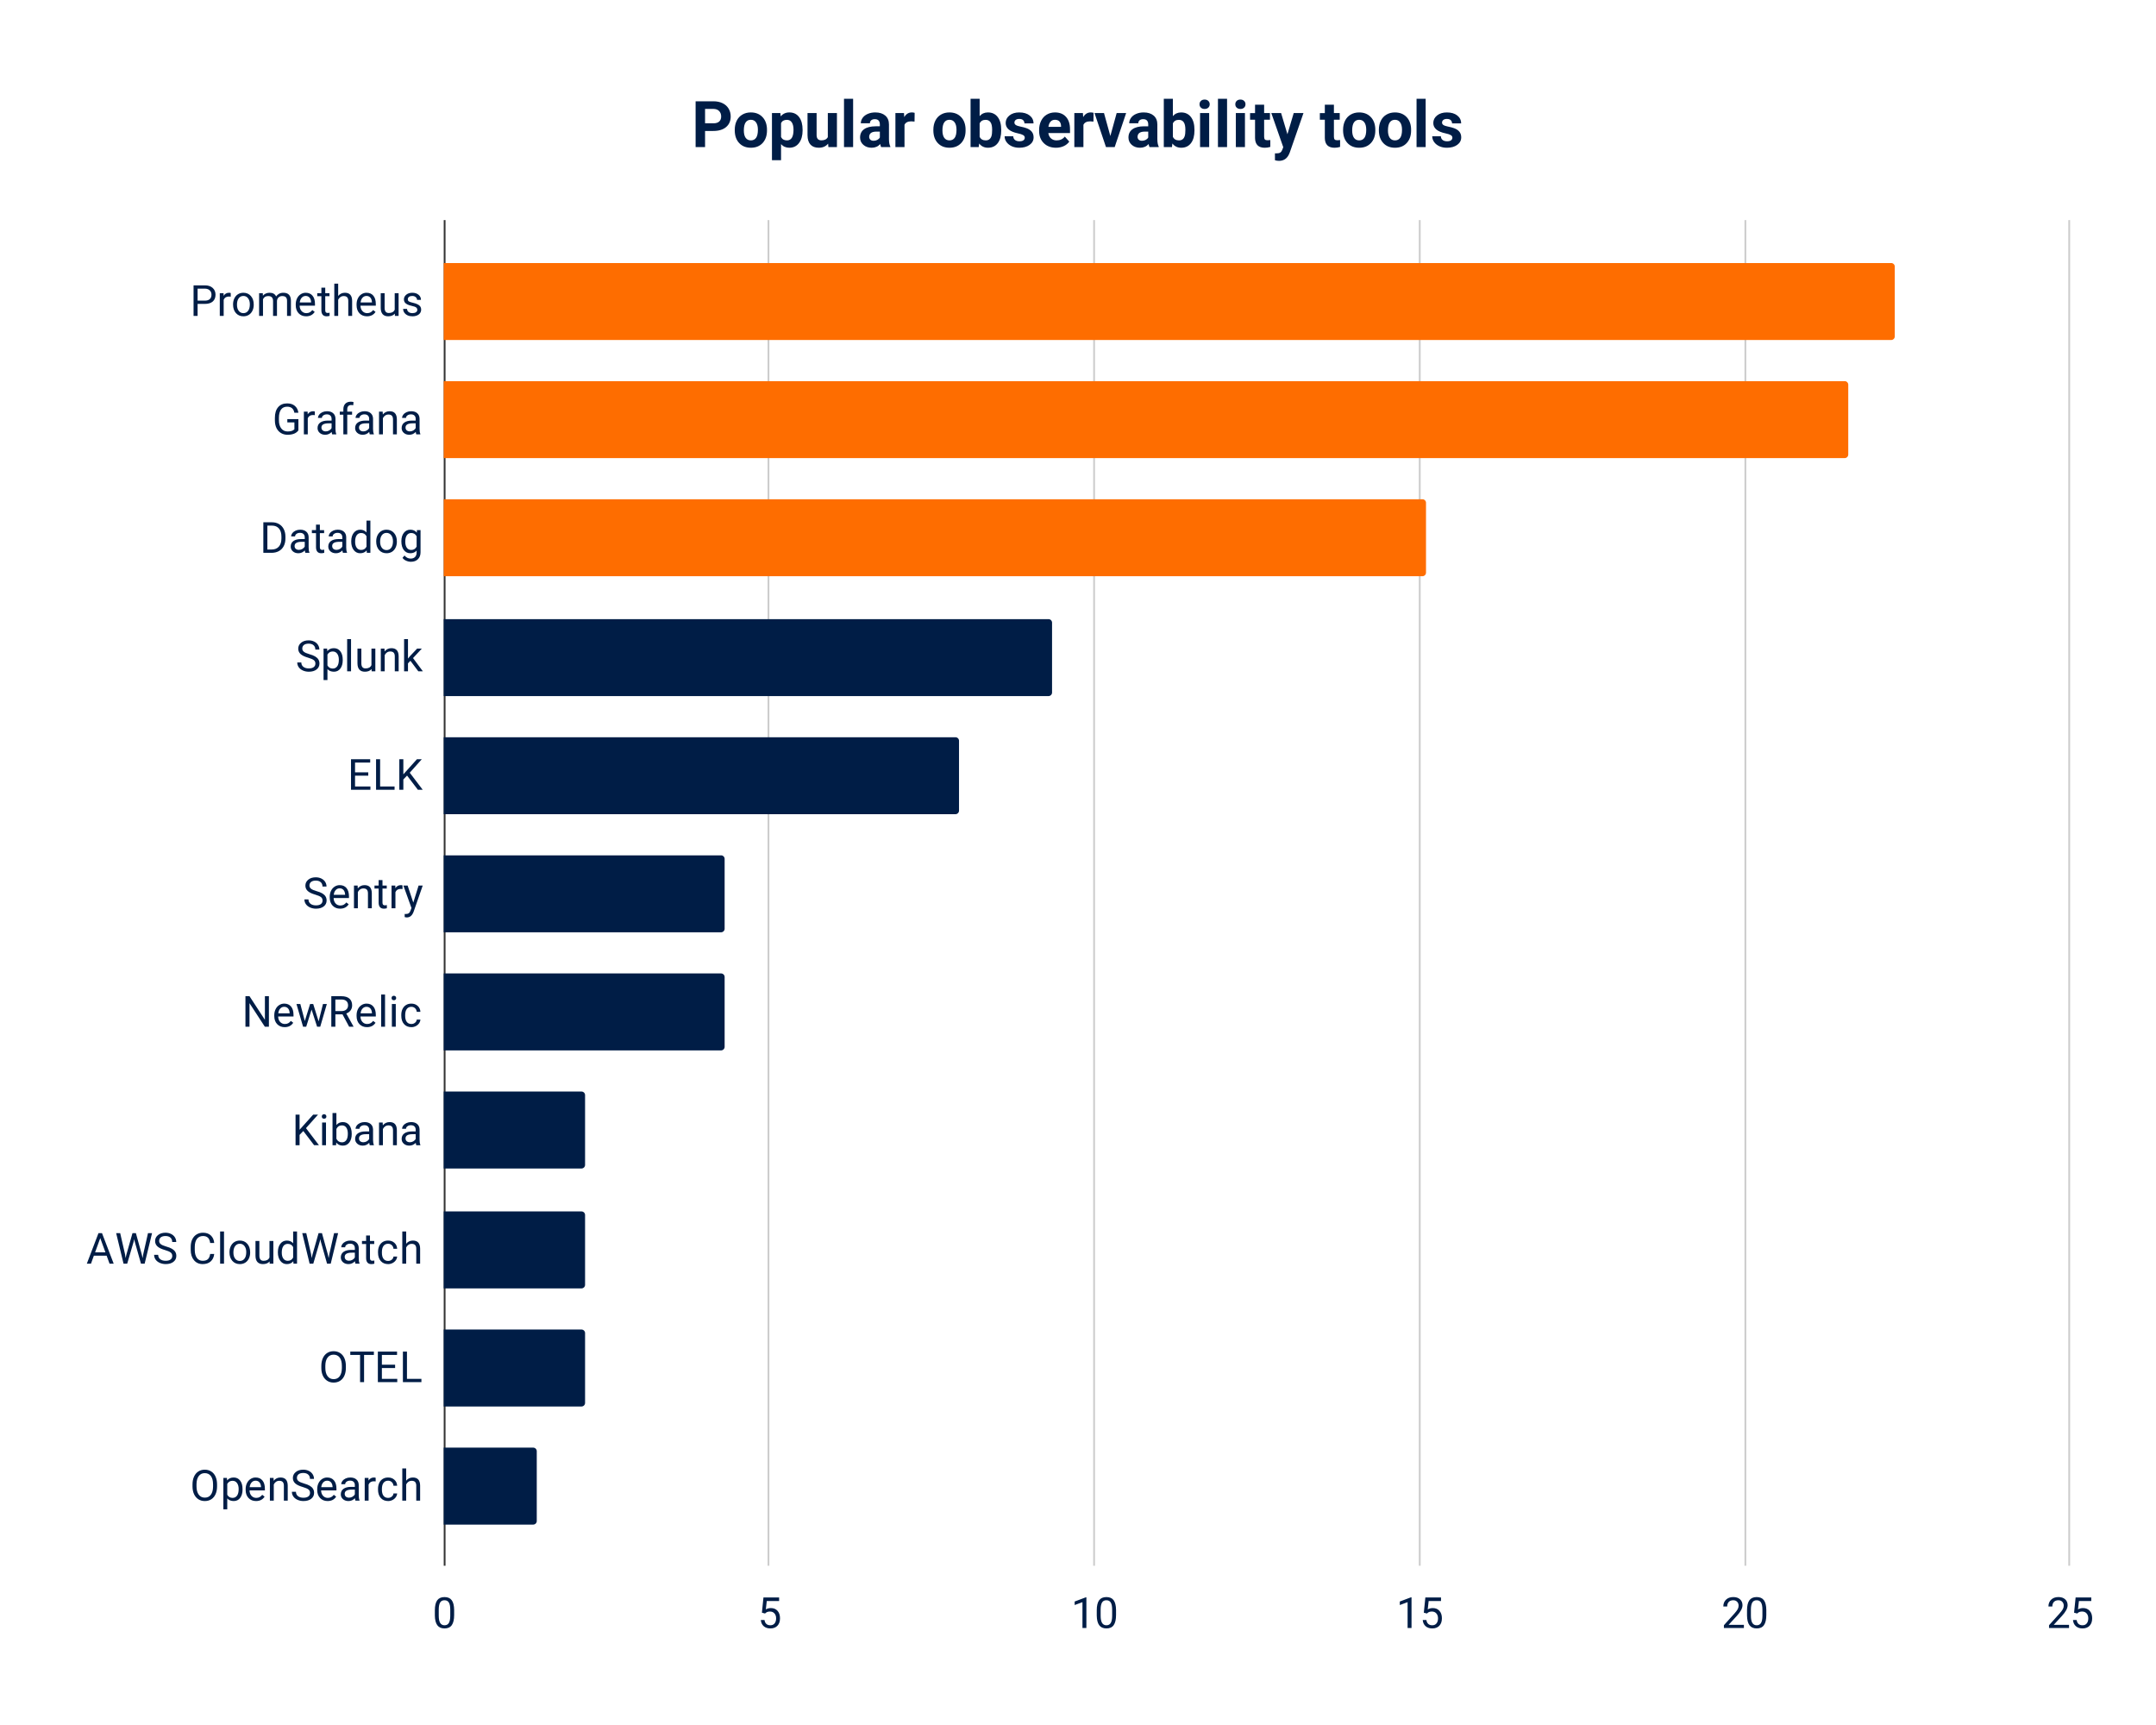 <svg fill="none" stroke-linecap="square" stroke-miterlimit="10" xmlns="http://www.w3.org/2000/svg" viewBox="0 0 1205 964"><path fill="#fff" d="M0 0h1205v964H0V0z"></path><path stroke="#333" stroke-linecap="butt" d="M248.5 123.5v751"></path><path stroke="#ccc" stroke-linecap="butt" d="M429.5 123.5v751m182-751v751m182-751v751m182-751v751m181-751v751"></path><path clip-path="url(#a)" d="M248 190v-43h809a2 2 0 012 2v39a2 2 0 01-2 2z"></path><path fill="#fe6d00" clip-path="url(#a)" d="M248 190v-43h809a2 2 0 012 2v39a2 2 0 01-2 2z"></path><path clip-path="url(#a)" d="M248 256v-43h783a2 2 0 012 2v39a2 2 0 01-2 2z"></path><path fill="#fe6d00" clip-path="url(#a)" d="M248 256v-43h783a2 2 0 012 2v39a2 2 0 01-2 2z"></path><path clip-path="url(#a)" d="M248 322v-43h547a2 2 0 012 2v39a2 2 0 01-2 2z"></path><path fill="#fe6d00" clip-path="url(#a)" d="M248 322v-43h547a2 2 0 012 2v39a2 2 0 01-2 2z"></path><path clip-path="url(#a)" d="M248 389v-43h338a2 2 0 012 2v39a2 2 0 01-2 2z"></path><path fill="#001d46" clip-path="url(#a)" d="M248 389v-43h338a2 2 0 012 2v39a2 2 0 01-2 2z"></path><path clip-path="url(#a)" d="M248 455v-43h286a2 2 0 012 2v39a2 2 0 01-2 2z"></path><path fill="#001d46" clip-path="url(#a)" d="M248 455v-43h286a2 2 0 012 2v39a2 2 0 01-2 2z"></path><path clip-path="url(#a)" d="M248 521v-43h155a2 2 0 012 2v39a2 2 0 01-2 2z"></path><path fill="#001d46" clip-path="url(#a)" d="M248 521v-43h155a2 2 0 012 2v39a2 2 0 01-2 2z"></path><path clip-path="url(#a)" d="M248 587v-43h155a2 2 0 012 2v39a2 2 0 01-2 2z"></path><path fill="#001d46" clip-path="url(#a)" d="M248 587v-43h155a2 2 0 012 2v39a2 2 0 01-2 2z"></path><path clip-path="url(#a)" d="M248 653v-43h77a2 2 0 012 2v39a2 2 0 01-2 2z"></path><path fill="#001d46" clip-path="url(#a)" d="M248 653v-43h77a2 2 0 012 2v39a2 2 0 01-2 2z"></path><path clip-path="url(#a)" d="M248 720v-43h77a2 2 0 012 2v39a2 2 0 01-2 2z"></path><path fill="#001d46" clip-path="url(#a)" d="M248 720v-43h77a2 2 0 012 2v39a2 2 0 01-2 2z"></path><path clip-path="url(#a)" d="M248 786v-43h77a2 2 0 012 2v39a2 2 0 01-2 2z"></path><path fill="#001d46" clip-path="url(#a)" d="M248 786v-43h77a2 2 0 012 2v39a2 2 0 01-2 2z"></path><path clip-path="url(#a)" d="M248 852v-43h50a2 2 0 012 2v39a2 2 0 01-2 2z"></path><path fill="#001d46" clip-path="url(#a)" d="M248 852v-43h50a2 2 0 012 2v39a2 2 0 01-2 2z"></path><path fill="#001d46" d="M110.434 169.837v6.687h-2.25v-17.062h6.297q2.797 0 4.375 1.437 1.594 1.422 1.594 3.781 0 2.485-1.563 3.828-1.546 1.329-4.437 1.329h-4.016zm0-1.829h4.047q1.797 0 2.75-.843.969-.86.969-2.469 0-1.516-.969-2.422-.953-.922-2.625-.969h-4.172v6.703zm18.532-2.218q-.485-.078-1.063-.078-2.125 0-2.89 1.812v9h-2.172v-12.687h2.109l.031 1.468q1.078-1.703 3.031-1.703.625 0 .954.172v2.016zm1.296 4.281q0-1.875.735-3.36.734-1.484 2.031-2.296 1.313-.813 3-.813 2.578 0 4.172 1.797 1.61 1.797 1.61 4.766v.156q0 1.86-.72 3.328-.703 1.469-2.015 2.297-1.313.812-3.031.812-2.578 0-4.188-1.796-1.594-1.797-1.594-4.75v-.141zm2.188.25q0 2.11.969 3.39.984 1.282 2.625 1.282 1.656 0 2.625-1.297.968-1.297.968-3.625 0-2.094-.984-3.39-.984-1.298-2.625-1.298-1.61 0-2.594 1.282-.984 1.281-.984 3.656zm14.438-6.484l.046 1.406q1.407-1.64 3.766-1.64 2.656 0 3.625 2.046.625-.922 1.64-1.484 1.016-.563 2.407-.563 4.172 0 4.234 4.422v8.5h-2.172v-8.375q0-1.36-.625-2.031-.609-.672-2.078-.672-1.203 0-2 .719-.797.718-.922 1.937v8.422h-2.187v-8.312q0-2.766-2.703-2.766-2.14 0-2.922 1.812v9.266h-2.172v-12.687h2.063zm24.218 12.921q-2.578 0-4.203-1.687-1.61-1.703-1.61-4.531v-.407q0-1.89.72-3.359.718-1.484 2.015-2.328 1.297-.844 2.813-.844 2.468 0 3.828 1.64 1.375 1.626 1.375 4.657v.906h-8.578q.046 1.875 1.093 3.032 1.047 1.156 2.657 1.156 1.156 0 1.953-.469.797-.469 1.39-1.25l1.328 1.031q-1.593 2.453-4.78 2.453zm-.265-11.375q-1.313 0-2.204.97-.89.952-1.109 2.671h6.36v-.172q-.094-1.64-.891-2.547-.797-.922-2.156-.922zm10.937-4.609v3.063h2.375v1.687h-2.375v7.86q0 .765.313 1.14.328.375 1.093.375.375 0 1.032-.14v1.765q-.86.234-1.672.234-1.453 0-2.188-.875-.734-.89-.734-2.5v-7.859h-2.313v-1.687h2.313v-3.063h2.156zm7.234 4.61q1.438-1.782 3.75-1.782 4.016 0 4.047 4.547v8.375h-2.156v-8.39q-.016-1.376-.64-2.032-.61-.656-1.907-.656-1.062 0-1.86.562-.796.563-1.234 1.485v9.031h-2.171v-18h2.171v6.86zm16.094 11.374q-2.578 0-4.203-1.687-1.61-1.703-1.61-4.531v-.407q0-1.89.72-3.359.718-1.484 2.015-2.328 1.297-.844 2.813-.844 2.468 0 3.828 1.64 1.375 1.626 1.375 4.657v.906h-8.578q.046 1.875 1.093 3.032 1.047 1.156 2.657 1.156 1.156 0 1.953-.469.797-.469 1.39-1.25l1.328 1.031q-1.593 2.453-4.78 2.453zm-.265-11.375q-1.313 0-2.204.97-.89.952-1.109 2.671h6.36v-.172q-.094-1.64-.891-2.547-.797-.922-2.156-.922zm15.828 9.891q-1.266 1.484-3.719 1.484-2.016 0-3.078-1.171-1.063-1.188-1.078-3.5v-8.25h2.172v8.203q0 2.875 2.343 2.875 2.485 0 3.297-1.844v-9.234h2.172v12.687h-2.062l-.047-1.25zm12.562-2.11q0-.89-.672-1.374-.656-.485-2.312-.828-1.64-.36-2.61-.844-.968-.5-1.437-1.172-.453-.688-.453-1.625 0-1.563 1.312-2.64 1.328-1.079 3.375-1.079 2.157 0 3.5 1.125 1.344 1.11 1.344 2.844h-2.187q0-.89-.75-1.531-.75-.657-1.907-.657-1.187 0-1.859.516-.656.516-.656 1.36 0 .78.61 1.187.624.39 2.25.75 1.624.36 2.624.875 1.016.5 1.5 1.219.484.703.484 1.718 0 1.704-1.359 2.735-1.36 1.015-3.516 1.015-1.53 0-2.703-.53-1.172-.548-1.843-1.516-.657-.97-.657-2.094h2.172q.063 1.094.875 1.734.813.64 2.156.64 1.22 0 1.97-.5t.75-1.327zm-66.453 67.334q-.86 1.235-2.422 1.86-1.547.609-3.61.609-2.093 0-3.718-.969-1.61-.984-2.5-2.781-.875-1.813-.89-4.203v-1.485q0-3.859 1.796-5.968 1.797-2.125 5.047-2.125 2.672 0 4.297 1.375 1.64 1.36 2 3.86h-2.25q-.625-3.392-4.031-3.392-2.266 0-3.438 1.594-1.156 1.594-1.172 4.594v1.406q0 2.86 1.313 4.563 1.313 1.687 3.563 1.687 1.265 0 2.203-.281.953-.281 1.578-.953v-3.828h-3.953v-1.828h6.187v6.265zm9.188-8.5q-.485-.078-1.063-.078-2.125 0-2.89 1.813v9h-2.172v-12.688h2.109l.031 1.469q1.078-1.703 3.031-1.703.625 0 .954.172v2.015zm9.703 10.735q-.188-.375-.297-1.344-1.516 1.578-3.61 1.578-1.875 0-3.078-1.063-1.203-1.062-1.203-2.687 0-1.984 1.5-3.078 1.516-1.094 4.235-1.094h2.109v-1q0-1.14-.688-1.812-.671-.672-1.984-.672-1.172 0-1.953.593-.781.579-.781 1.407h-2.188q0-.938.672-1.828.688-.891 1.828-1.407 1.156-.515 2.547-.515 2.188 0 3.422 1.11 1.25 1.093 1.297 3.015v5.828q0 1.75.453 2.781v.188h-2.281zm-3.594-1.657q1.016 0 1.922-.515.922-.532 1.328-1.375v-2.61h-1.688q-3.984 0-3.984 2.328 0 1.032.672 1.61.688.562 1.75.562zm9.828 1.657v-11h-2v-1.688h2v-1.297q0-2.031 1.094-3.14 1.094-1.125 3.078-1.125.75 0 1.5.203l-.125 1.75q-.547-.094-1.172-.094-1.047 0-1.625.61-.578.609-.578 1.765v1.328h2.703v1.688h-2.703v11h-2.172zm14.766 0q-.188-.375-.297-1.344-1.516 1.578-3.61 1.578-1.875 0-3.078-1.063-1.203-1.062-1.203-2.687 0-1.984 1.5-3.078 1.516-1.094 4.235-1.094h2.109v-1q0-1.14-.688-1.812-.671-.672-1.984-.672-1.172 0-1.953.593-.781.579-.781 1.407h-2.188q0-.938.672-1.828.688-.891 1.828-1.407 1.156-.515 2.547-.515 2.188 0 3.422 1.11 1.25 1.093 1.297 3.015v5.828q0 1.75.453 2.781v.188h-2.281zm-3.594-1.657q1.016 0 1.922-.515.922-.532 1.328-1.375v-2.61h-1.688q-3.984 0-3.984 2.328 0 1.032.672 1.61.688.562 1.75.562zm10.813-11.03l.078 1.593q1.453-1.828 3.796-1.828 4.016 0 4.047 4.547v8.375h-2.156v-8.391q-.016-1.375-.64-2.031-.61-.657-1.907-.657-1.062 0-1.86.563-.796.562-1.234 1.484v9.032h-2.171v-12.688h2.046zm18.78 12.687q-.187-.375-.296-1.344-1.516 1.578-3.61 1.578-1.875 0-3.078-1.063-1.203-1.062-1.203-2.687 0-1.984 1.5-3.078 1.516-1.094 4.235-1.094h2.109v-1q0-1.14-.688-1.812-.671-.672-1.984-.672-1.172 0-1.953.593-.781.579-.781 1.407h-2.188q0-.938.672-1.828.688-.891 1.828-1.407 1.156-.515 2.547-.515 2.188 0 3.422 1.11 1.25 1.093 1.297 3.015v5.828q0 1.75.453 2.781v.188h-2.281zm-3.593-1.657q1.016 0 1.922-.515.922-.532 1.328-1.375v-2.61h-1.688q-3.984 0-3.984 2.328 0 1.032.672 1.61.688.562 1.75.562zm-81.891 67.865V291.88h4.813q2.234 0 3.937.984 1.72.984 2.641 2.797.938 1.812.953 4.172v1.093q0 2.407-.937 4.235-.938 1.812-2.672 2.781-1.719.969-4.016 1h-4.719zm2.25-15.219v13.375h2.36q2.61 0 4.047-1.609 1.453-1.625 1.453-4.61v-1q0-2.906-1.375-4.515-1.36-1.61-3.86-1.64h-2.625zm21.235 15.22q-.188-.376-.297-1.345-1.516 1.578-3.61 1.578-1.875 0-3.078-1.062-1.203-1.063-1.203-2.688 0-1.984 1.5-3.078 1.516-1.093 4.235-1.093h2.109v-1q0-1.141-.688-1.813-.671-.672-1.984-.672-1.172 0-1.953.594-.781.578-.781 1.406h-2.188q0-.937.672-1.828.688-.89 1.828-1.406 1.156-.516 2.547-.516 2.188 0 3.422 1.11 1.25 1.093 1.297 3.015v5.828q0 1.75.453 2.782v.187h-2.281zm-3.594-1.657q1.016 0 1.922-.516.922-.531 1.328-1.375v-2.61h-1.688q-3.984 0-3.984 2.329 0 1.031.672 1.61.688.562 1.75.562zm11.703-14.094v3.063h2.375v1.687h-2.375v7.86q0 .765.313 1.14.328.375 1.093.375.375 0 1.032-.14v1.765q-.86.234-1.672.234-1.453 0-2.188-.875-.734-.89-.734-2.5v-7.859h-2.313v-1.687h2.313v-3.063h2.156zm12.89 15.75q-.187-.375-.296-1.344-1.516 1.578-3.61 1.578-1.875 0-3.078-1.062-1.203-1.063-1.203-2.688 0-1.984 1.5-3.078 1.516-1.093 4.235-1.093h2.109v-1q0-1.141-.688-1.813-.671-.672-1.984-.672-1.172 0-1.953.594-.781.578-.781 1.406h-2.188q0-.937.672-1.828.688-.89 1.828-1.406 1.156-.516 2.547-.516 2.188 0 3.422 1.11 1.25 1.093 1.297 3.015v5.828q0 1.75.453 2.782v.187h-2.281zm-3.593-1.656q1.016 0 1.922-.516.922-.531 1.328-1.375v-2.61h-1.688q-3.984 0-3.984 2.329 0 1.031.672 1.61.688.562 1.75.562zm8.234-4.797q0-2.906 1.375-4.688 1.391-1.78 3.641-1.78 2.219 0 3.516 1.53v-6.609h2.171v18h-1.984l-.11-1.36q-1.296 1.594-3.624 1.594-2.203 0-3.594-1.796-1.39-1.813-1.39-4.72v-.171zm2.172.25q0 2.156.89 3.375.891 1.219 2.47 1.219 2.062 0 3-1.844v-5.828q-.97-1.797-2.985-1.797-1.594 0-2.484 1.234-.89 1.235-.89 3.641zm11.781-.25q0-1.875.735-3.36.734-1.484 2.031-2.296 1.313-.813 3-.813 2.578 0 4.172 1.797 1.61 1.797 1.61 4.766v.156q0 1.86-.72 3.328-.703 1.469-2.015 2.297-1.313.812-3.031.812-2.578 0-4.188-1.796-1.594-1.797-1.594-4.75v-.141zm2.188.25q0 2.11.969 3.39.984 1.282 2.625 1.282 1.656 0 2.625-1.297.968-1.297.968-3.625 0-2.094-.984-3.39-.984-1.298-2.625-1.298-1.61 0-2.594 1.282-.984 1.281-.984 3.656zm11.875-.25q0-2.953 1.375-4.703 1.375-1.766 3.625-1.766 2.328 0 3.625 1.64l.11-1.405h1.984v12.375q0 2.468-1.469 3.89-1.453 1.422-3.922 1.422-1.36 0-2.672-.594-1.312-.578-2.015-1.609l1.125-1.297q1.406 1.719 3.421 1.719 1.579 0 2.454-.89.89-.891.89-2.5v-1.095q-1.297 1.5-3.547 1.5-2.234 0-3.609-1.796-1.375-1.797-1.375-4.891zm2.188.25q0 2.14.874 3.375.875 1.219 2.454 1.219 2.062 0 3.015-1.86v-5.797q-1-1.812-2.984-1.812-1.578 0-2.469 1.234-.89 1.235-.89 3.641zm-54.297 64.802q-2.907-.828-4.22-2.031-1.312-1.219-1.312-3 0-2.016 1.61-3.328 1.61-1.328 4.187-1.328 1.75 0 3.125.687 1.39.672 2.14 1.875.75 1.188.75 2.61h-2.25q0-1.547-.984-2.438-.984-.89-2.78-.89-1.673 0-2.61.734-.922.734-.922 2.031 0 1.047.875 1.766.89.719 3.016 1.328 2.14.594 3.328 1.312 1.203.72 1.781 1.688.594.953.594 2.25 0 2.078-1.625 3.328-1.61 1.25-4.328 1.25-1.75 0-3.282-.672-1.515-.672-2.343-1.844-.829-1.171-.829-2.671h2.266q0 1.546 1.14 2.453 1.141.89 3.048.89 1.78 0 2.734-.719.953-.734.953-1.984t-.89-1.937q-.876-.688-3.172-1.36zm19.343 1.406q0 2.891-1.328 4.672-1.328 1.766-3.594 1.766-2.296 0-3.625-1.469v6.11h-2.171v-17.563h1.984l.11 1.406q1.312-1.64 3.671-1.64 2.281 0 3.61 1.734 1.343 1.719 1.343 4.781v.204zm-2.172-.25q0-2.14-.921-3.375-.907-1.25-2.5-1.25-1.97 0-2.954 1.75v6.063q.97 1.734 2.97 1.734 1.562 0 2.484-1.234.921-1.25.921-3.688zm6.813 6.454h-2.172v-18h2.172v18zm11.469-1.25q-1.266 1.484-3.719 1.484-2.016 0-3.078-1.172-1.063-1.187-1.078-3.5v-8.25h2.172v8.203q0 2.875 2.343 2.875 2.485 0 3.297-1.844v-9.234h2.172v12.688h-2.062l-.047-1.25zm7.218-11.438l.079 1.594q1.453-1.828 3.796-1.828 4.016 0 4.047 4.547v8.375h-2.156v-8.391q-.016-1.375-.64-2.031-.61-.656-1.907-.656-1.062 0-1.86.562-.796.563-1.234 1.484v9.032h-2.171v-12.688h2.046zm14.5 6.813l-1.359 1.422v4.453h-2.172v-18h2.172v10.89l1.156-1.406 3.953-4.172h2.625l-4.921 5.297 5.5 7.39h-2.547l-4.407-5.874zm-23.562 64.193h-7.39v6.046h8.593v1.844h-10.844v-17.062h10.72v1.843h-8.47v5.485h7.391v1.844zm6.625 6.046h8.078v1.844h-10.344v-17.062h2.266v15.218zm15.063-6.093l-2.079 2.172v5.765h-2.25v-17.062h2.25v8.437l7.578-8.437h2.72l-6.72 7.53 7.25 9.532h-2.703l-6.047-7.937zm-51.297 66.536q-2.907-.828-4.22-2.03-1.312-1.22-1.312-3 0-2.017 1.61-3.33 1.61-1.327 4.187-1.327 1.75 0 3.125.687 1.39.672 2.14 1.875.75 1.188.75 2.61h-2.25q0-1.547-.984-2.438-.984-.89-2.78-.89-1.673 0-2.61.734-.922.734-.922 2.031 0 1.047.875 1.766.89.719 3.016 1.328 2.14.594 3.328 1.312 1.203.72 1.781 1.688.594.953.594 2.25 0 2.078-1.625 3.328-1.61 1.25-4.328 1.25-1.75 0-3.282-.672-1.515-.672-2.343-1.844-.829-1.171-.829-2.671h2.266q0 1.546 1.14 2.453 1.141.89 3.048.89 1.78 0 2.734-.718.953-.735.953-1.985t-.89-1.937q-.876-.688-3.172-1.36zm13.89 7.844q-2.578 0-4.203-1.687-1.61-1.704-1.61-4.532v-.406q0-1.89.72-3.36.718-1.484 2.015-2.327 1.297-.844 2.813-.844 2.468 0 3.828 1.64 1.375 1.625 1.375 4.657v.906h-8.578q.046 1.875 1.093 3.031 1.047 1.156 2.657 1.156 1.156 0 1.953-.468.797-.47 1.39-1.25l1.328 1.03q-1.593 2.454-4.78 2.454zm-.265-11.375q-1.313 0-2.204.969-.89.953-1.109 2.672h6.36v-.172q-.094-1.64-.891-2.547-.797-.922-2.156-.922zm10.046-1.547l.079 1.594q1.453-1.828 3.796-1.828 4.016 0 4.047 4.547v8.375h-2.156v-8.39q-.016-1.376-.64-2.032-.61-.656-1.907-.656-1.062 0-1.86.562-.796.563-1.234 1.484v9.032h-2.171v-12.688h2.046zm13.891-3.062v3.062h2.375v1.688h-2.375v7.86q0 .765.313 1.14.328.375 1.093.375.375 0 1.032-.14v1.765q-.86.234-1.672.234-1.453 0-2.188-.875-.734-.89-.734-2.5v-7.86h-2.313v-1.687h2.313v-3.062h2.156zm11.188 5.015q-.485-.078-1.063-.078-2.125 0-2.89 1.813v9h-2.172v-12.688h2.109l.031 1.469q1.078-1.703 3.031-1.703.625 0 .954.172v2.015zm6.03 7.563l2.954-9.516h2.313l-5.094 14.64q-1.188 3.173-3.766 3.173l-.406-.032-.813-.156v-1.765l.594.046q1.094 0 1.703-.453.625-.437 1.016-1.61l.484-1.296-4.515-12.547h2.359l3.172 9.516zm-80.702 69.38h-2.266l-8.578-13.156v13.156h-2.266v-17.062h2.266l8.61 13.203v-13.203h2.234v17.062zm8.812.235q-2.578 0-4.203-1.688-1.61-1.703-1.61-4.531v-.406q0-1.891.72-3.36.718-1.484 2.015-2.328 1.297-.844 2.813-.844 2.468 0 3.828 1.641 1.375 1.625 1.375 4.656v.906h-8.578q.046 1.875 1.093 3.032 1.047 1.156 2.657 1.156 1.156 0 1.953-.469.797-.469 1.39-1.25l1.328 1.031q-1.593 2.454-4.78 2.454zm-.265-11.375q-1.313 0-2.204.968-.89.953-1.109 2.672h6.36v-.172q-.094-1.64-.891-2.547-.797-.921-2.156-.921zm19.234 8.156l2.438-9.703h2.156l-3.688 12.687h-1.75l-3.094-9.61-3 9.61h-1.75l-3.687-12.687h2.156l2.5 9.5 2.953-9.5h1.75l3.016 9.703zm13.36-3.922h-4v6.906h-2.266v-17.062h5.656q2.875 0 4.422 1.312 1.562 1.313 1.562 3.813 0 1.593-.859 2.781-.86 1.187-2.406 1.766l4.015 7.25v.14h-2.422l-3.703-6.906zm-4-1.844h3.452q1.672 0 2.657-.86 1-.874 1-2.327 0-1.578-.953-2.422-.938-.844-2.72-.86h-3.437v6.47zm17.671 8.985q-2.578 0-4.203-1.688-1.61-1.703-1.61-4.531v-.406q0-1.891.72-3.36.718-1.484 2.015-2.328 1.297-.844 2.813-.844 2.468 0 3.828 1.641 1.375 1.625 1.375 4.656v.906h-8.578q.046 1.875 1.093 3.032 1.047 1.156 2.657 1.156 1.156 0 1.953-.469.797-.469 1.39-1.25l1.328 1.031q-1.593 2.454-4.78 2.454zm-.265-11.375q-1.313 0-2.204.968-.89.953-1.109 2.672h6.36v-.172q-.094-1.64-.891-2.547-.797-.921-2.156-.921zm10.359 11.14h-2.172v-18h2.172v18zm6 0h-2.172v-12.687h2.172v12.687zm-2.344-16.047q0-.53.313-.89.328-.36.953-.36.64 0 .969.36.328.36.328.89 0 .532-.328.891-.329.344-.97.344-.624 0-.952-.344-.313-.36-.313-.89zm11.078 14.516q1.157 0 2.016-.703.875-.703.969-1.766h2.047q-.063 1.094-.75 2.078-.688.985-1.844 1.578-1.156.579-2.438.579-2.593 0-4.125-1.72-1.53-1.734-1.53-4.734v-.375q0-1.843.671-3.28.688-1.454 1.953-2.25 1.281-.798 3.016-.798 2.125 0 3.531 1.282 1.422 1.28 1.516 3.312h-2.047q-.094-1.219-.938-2.016-.828-.796-2.062-.796-1.657 0-2.563 1.203-.906 1.187-.906 3.437v.406q0 2.188.89 3.375.907 1.188 2.594 1.188zm-60.422 59.802l-2.078 2.172v5.766h-2.25V622.92h2.25v8.438l7.578-8.438h2.72l-6.72 7.531 7.25 9.532h-2.703l-6.047-7.938zm12.688 7.938h-2.172v-12.688h2.172v12.688zm-2.344-16.047q0-.531.313-.89.328-.36.953-.36.64 0 .969.36.328.359.328.89t-.328.89q-.329.344-.97.344-.624 0-.952-.344-.313-.359-.313-.89zm16.719 9.844q0 2.906-1.344 4.671-1.328 1.766-3.578 1.766-2.406 0-3.719-1.703l-.093 1.469h-2v-18h2.171v6.718q1.313-1.64 3.61-1.64 2.312 0 3.625 1.75 1.328 1.75 1.328 4.781v.188zm-2.172-.25q0-2.204-.86-3.407-.843-1.218-2.452-1.218-2.141 0-3.079 2v5.484q1 1.984 3.11 1.984 1.547 0 2.406-1.203.875-1.203.875-3.64zm12.266 6.453q-.188-.375-.297-1.344-1.516 1.578-3.61 1.578-1.875 0-3.078-1.062-1.203-1.063-1.203-2.688 0-1.984 1.5-3.078 1.516-1.094 4.235-1.094h2.109v-1q0-1.14-.688-1.812-.671-.672-1.984-.672-1.172 0-1.953.594-.781.578-.781 1.406h-2.188q0-.938.672-1.828.688-.89 1.828-1.407 1.156-.515 2.547-.515 2.188 0 3.422 1.11 1.25 1.093 1.297 3.015v5.828q0 1.75.453 2.781v.188h-2.281zm-3.594-1.657q1.016 0 1.922-.515.922-.531 1.328-1.375v-2.61h-1.688q-3.984 0-3.984 2.329 0 1.03.672 1.609.688.562 1.75.562zm10.813-11.03l.078 1.593q1.453-1.828 3.796-1.828 4.016 0 4.047 4.547v8.375h-2.156v-8.39q-.016-1.376-.64-2.032-.61-.656-1.907-.656-1.062 0-1.86.562-.796.563-1.234 1.484v9.032h-2.171v-12.688h2.046zm18.78 12.687q-.187-.375-.296-1.344-1.516 1.578-3.61 1.578-1.875 0-3.078-1.062-1.203-1.063-1.203-2.688 0-1.984 1.5-3.078 1.516-1.094 4.235-1.094h2.109v-1q0-1.14-.688-1.812-.671-.672-1.984-.672-1.172 0-1.953.594-.781.578-.781 1.406h-2.188q0-.938.672-1.828.688-.89 1.828-1.407 1.156-.515 2.547-.515 2.188 0 3.422 1.11 1.25 1.093 1.297 3.015v5.828q0 1.75.453 2.781v.188h-2.281zm-3.593-1.657q1.016 0 1.922-.515.922-.531 1.328-1.375v-2.61h-1.688q-3.984 0-3.984 2.329 0 1.03.672 1.609.688.562 1.75.562zM59.606 701.74H52.45l-1.594 4.452h-2.328l6.516-17.062h1.969l6.53 17.062h-2.312l-1.625-4.453zm-6.468-1.86h5.796l-2.906-7.97-2.89 7.97zm16.718.937l.328 2.25.485-2.031 3.375-11.906h1.906l3.281 11.906.469 2.062.375-2.296 2.64-11.672h2.266l-4.14 17.062h-2.047l-3.516-12.437-.266-1.297-.28 1.297-3.641 12.437h-2.047l-4.125-17.062h2.25l2.687 11.687zm22.36-2.234q-2.907-.828-4.22-2.031-1.312-1.22-1.312-3 0-2.016 1.61-3.329 1.61-1.328 4.187-1.328 1.75 0 3.125.688 1.39.672 2.14 1.875.75 1.187.75 2.61h-2.25q0-1.548-.983-2.438-.985-.89-2.782-.89-1.672 0-2.61.733-.921.735-.921 2.032 0 1.047.875 1.765.89.72 3.016 1.328 2.14.594 3.328 1.313 1.203.719 1.781 1.687.594.954.594 2.25 0 2.079-1.625 3.329-1.61 1.25-4.328 1.25-1.75 0-3.282-.672-1.515-.672-2.343-1.844-.828-1.172-.828-2.672h2.265q0 1.547 1.14 2.453 1.141.89 3.048.89 1.78 0 2.734-.718.953-.734.953-1.984t-.89-1.938q-.876-.687-3.172-1.36zm27.515 2.187q-.312 2.72-2 4.188-1.672 1.469-4.468 1.469-3.016 0-4.844-2.172-1.828-2.172-1.828-5.797v-1.64q0-2.376.843-4.173.86-1.812 2.422-2.78 1.563-.97 3.61-.97 2.718 0 4.359 1.516 1.64 1.516 1.906 4.203h-2.265q-.282-2.047-1.266-2.953-.984-.922-2.734-.922-2.157 0-3.391 1.594-1.219 1.594-1.219 4.547v1.64q0 2.782 1.157 4.422 1.171 1.64 3.25 1.64 1.874 0 2.874-.843 1-.86 1.329-2.969h2.265zm5.469 5.422h-2.172v-18h2.172v18zm3.062-6.453q0-1.875.735-3.36.734-1.484 2.031-2.296 1.313-.813 3-.813 2.578 0 4.172 1.797 1.61 1.797 1.61 4.766v.156q0 1.86-.72 3.328-.703 1.469-2.015 2.297-1.313.813-3.031.813-2.578 0-4.188-1.797-1.594-1.797-1.594-4.75v-.14zm2.188.25q0 2.11.969 3.39.984 1.282 2.625 1.282 1.656 0 2.625-1.297.968-1.297.968-3.625 0-2.094-.984-3.39-.984-1.297-2.625-1.297-1.61 0-2.594 1.28-.984 1.282-.984 3.657zm20.219 4.953q-1.266 1.485-3.719 1.485-2.016 0-3.078-1.172-1.063-1.188-1.078-3.5v-8.25h2.172v8.203q0 2.875 2.343 2.875 2.485 0 3.297-1.844v-9.234h2.172v12.687h-2.062l-.047-1.25zm4.64-5.203q0-2.906 1.375-4.687 1.391-1.782 3.641-1.782 2.219 0 3.516 1.532v-6.61h2.171v18h-1.984l-.11-1.36q-1.296 1.595-3.624 1.595-2.203 0-3.594-1.797-1.39-1.813-1.39-4.72v-.17zm2.172.25q0 2.156.89 3.375.891 1.219 2.47 1.219 2.062 0 3-1.844v-5.828q-.97-1.797-2.985-1.797-1.594 0-2.484 1.234-.89 1.235-.89 3.641zm16.375.828l.328 2.25.485-2.031 3.375-11.906h1.906l3.281 11.906.469 2.062.375-2.296 2.64-11.672h2.266l-4.14 17.062h-2.047l-3.516-12.437-.266-1.297-.28 1.297-3.641 12.437h-2.047l-4.125-17.062h2.25l2.687 11.687zm24.813 5.375q-.188-.375-.297-1.344-1.516 1.579-3.61 1.579-1.875 0-3.078-1.063-1.203-1.062-1.203-2.687 0-1.985 1.5-3.079 1.516-1.093 4.235-1.093h2.109v-1q0-1.14-.688-1.813-.671-.672-1.984-.672-1.172 0-1.953.594-.781.578-.781 1.406h-2.188q0-.937.672-1.828.688-.89 1.828-1.406 1.156-.516 2.547-.516 2.188 0 3.422 1.11 1.25 1.093 1.297 3.015v5.828q0 1.75.453 2.782v.187h-2.281zm-3.594-1.656q1.016 0 1.922-.516.922-.53 1.328-1.375v-2.61h-1.688q-3.984 0-3.984 2.33 0 1.03.672 1.608.688.563 1.75.563zm11.703-14.094v3.063h2.375v1.687h-2.375v7.86q0 .765.313 1.14.328.375 1.093.375.375 0 1.032-.14v1.765q-.86.235-1.672.235-1.453 0-2.188-.875-.734-.891-.734-2.5v-7.86h-2.313v-1.687h2.313v-3.063h2.156zm10.156 14.219q1.157 0 2.016-.703.875-.703.969-1.766h2.047q-.063 1.094-.75 2.078-.688.985-1.844 1.578-1.156.579-2.438.579-2.593 0-4.125-1.72-1.53-1.734-1.53-4.734v-.375q0-1.843.671-3.28.688-1.454 1.953-2.25 1.281-.798 3.016-.798 2.125 0 3.531 1.282 1.422 1.28 1.516 3.312h-2.047q-.094-1.219-.938-2.016-.828-.796-2.062-.796-1.657 0-2.563 1.203-.906 1.187-.906 3.437v.406q0 2.188.89 3.375.907 1.188 2.594 1.188zm10.078-9.61q1.438-1.78 3.75-1.78 4.016 0 4.047 4.546v8.375h-2.156v-8.39q-.016-1.375-.64-2.032-.61-.656-1.907-.656-1.062 0-1.86.563-.796.562-1.234 1.484v9.031h-2.171v-18h2.171v6.86zm-33.702 69.365q0 2.516-.844 4.391-.844 1.86-2.391 2.844-1.547.984-3.61.984-2.015 0-3.578-.984-1.562-1-2.421-2.828-.86-1.844-.875-4.25v-1.235q0-2.453.843-4.343.86-1.891 2.422-2.891 1.563-1 3.578-1 2.063 0 3.625 1 1.563.984 2.407 2.86.843 1.874.843 4.374v1.078zm-2.235-1.093q0-3.047-1.219-4.657-1.219-1.625-3.422-1.625-2.125 0-3.359 1.625-1.219 1.61-1.25 4.5v1.25q0 2.938 1.234 4.625 1.235 1.688 3.407 1.688 2.171 0 3.359-1.594 1.203-1.594 1.25-4.547v-1.265zm17.89-6.141h-5.484v15.219h-2.234v-15.219h-5.469v-1.844h13.188v1.844zm11.86 7.328h-7.39v6.047h8.593v1.844h-10.844v-17.063h10.72v1.844h-8.47v5.484h7.391v1.844zm6.625 6.047h8.078v1.844h-10.344v-17.063h2.266v15.219zm-106.14 60.068q0 2.515-.844 4.39-.844 1.86-2.391 2.844-1.547.985-3.61.985-2.015 0-3.578-.985-1.562-1-2.421-2.828-.86-1.844-.875-4.25v-1.234q0-2.453.843-4.344.86-1.89 2.422-2.89 1.563-1 3.578-1 2.063 0 3.625 1 1.563.984 2.407 2.859.843 1.875.843 4.375v1.078zm-2.235-1.094q0-3.047-1.219-4.656-1.218-1.625-3.422-1.625-2.125 0-3.359 1.625-1.219 1.61-1.25 4.5v1.25q0 2.937 1.234 4.625 1.235 1.687 3.407 1.687 2.172 0 3.359-1.593 1.203-1.594 1.25-4.547v-1.266zm16.484 2.875q0 2.89-1.328 4.672-1.328 1.766-3.594 1.766-2.296 0-3.624-1.47v6.11h-2.172v-17.562h1.984l.11 1.406q1.312-1.64 3.671-1.64 2.281 0 3.61 1.734 1.343 1.718 1.343 4.781v.203zm-2.172-.25q0-2.14-.921-3.375-.907-1.25-2.5-1.25-1.97 0-2.954 1.75v6.063q.97 1.734 2.97 1.734 1.562 0 2.484-1.234.921-1.25.921-3.688zm9.72 6.688q-2.579 0-4.204-1.688-1.61-1.703-1.61-4.531v-.406q0-1.891.72-3.36.718-1.484 2.015-2.328 1.297-.844 2.813-.844 2.468 0 3.828 1.641 1.375 1.625 1.375 4.656v.906h-8.578q.046 1.875 1.093 3.032 1.047 1.156 2.657 1.156 1.156 0 1.953-.469.797-.469 1.39-1.25l1.328 1.031q-1.593 2.454-4.78 2.454zm-.266-11.375q-1.313 0-2.204.968-.89.953-1.109 2.672h6.36v-.172q-.094-1.64-.891-2.547-.797-.921-2.156-.921zm10.046-1.547l.079 1.593q1.453-1.828 3.796-1.828 4.016 0 4.047 4.547v8.375h-2.156v-8.39q-.016-1.375-.64-2.032-.61-.656-1.907-.656-1.062 0-1.86.563-.796.562-1.234 1.484v9.031h-2.171v-12.687h2.046zM169.216 831q-2.907-.828-4.22-2.031-1.312-1.22-1.312-3 0-2.016 1.61-3.329 1.61-1.328 4.187-1.328 1.75 0 3.125.688 1.39.672 2.14 1.875.75 1.187.75 2.61h-2.25q0-1.548-.984-2.438-.984-.89-2.78-.89-1.673 0-2.61.733-.922.735-.922 2.032 0 1.047.875 1.765.89.72 3.016 1.328 2.14.594 3.328 1.313 1.203.719 1.781 1.688.594.953.594 2.25 0 2.078-1.625 3.328-1.61 1.25-4.328 1.25-1.75 0-3.282-.672-1.515-.672-2.343-1.844-.829-1.172-.829-2.672h2.266q0 1.547 1.14 2.453 1.141.89 3.048.89 1.78 0 2.734-.718.953-.734.953-1.984t-.89-1.938q-.876-.687-3.172-1.36zm13.89 7.844q-2.578 0-4.203-1.688-1.61-1.703-1.61-4.531v-.406q0-1.891.72-3.36.718-1.484 2.015-2.328 1.297-.844 2.813-.844 2.468 0 3.828 1.641 1.375 1.625 1.375 4.656v.906h-8.578q.046 1.875 1.093 3.032 1.047 1.156 2.657 1.156 1.156 0 1.953-.469.797-.469 1.39-1.25l1.328 1.031q-1.593 2.454-4.78 2.454zm-.265-11.375q-1.313 0-2.204.968-.89.953-1.109 2.672h6.36v-.172q-.094-1.64-.891-2.547-.797-.921-2.156-.921zm15.828 11.14q-.188-.375-.297-1.344-1.516 1.579-3.61 1.579-1.875 0-3.078-1.063-1.203-1.062-1.203-2.687 0-1.985 1.5-3.079 1.516-1.093 4.235-1.093h2.109v-1q0-1.14-.688-1.813-.671-.672-1.984-.672-1.172 0-1.953.594-.781.578-.781 1.406h-2.188q0-.937.672-1.828.688-.89 1.828-1.406 1.156-.516 2.547-.516 2.188 0 3.422 1.11 1.25 1.093 1.297 3.015v5.828q0 1.75.453 2.782v.187h-2.281zm-3.594-1.656q1.016 0 1.922-.516.922-.53 1.328-1.375v-2.609h-1.688q-3.984 0-3.984 2.328 0 1.031.672 1.61.688.562 1.75.562zm14.89-9.078q-.484-.078-1.062-.078-2.125 0-2.89 1.812v9h-2.172v-12.687h2.109l.031 1.468q1.078-1.703 3.031-1.703.625 0 .954.172v2.016zm6.97 9.203q1.156 0 2.015-.703.875-.703.969-1.766h2.047q-.063 1.094-.75 2.078-.688.985-1.844 1.578-1.156.579-2.438.579-2.593 0-4.125-1.72-1.53-1.734-1.53-4.734v-.375q0-1.843.671-3.28.688-1.454 1.953-2.25 1.281-.798 3.016-.798 2.125 0 3.531 1.282 1.422 1.28 1.516 3.312h-2.047q-.094-1.219-.938-2.015-.828-.797-2.062-.797-1.657 0-2.563 1.203-.906 1.187-.906 3.437v.406q0 2.188.89 3.375.907 1.188 2.594 1.188zm10.077-9.61q1.438-1.78 3.75-1.78 4.016 0 4.047 4.546v8.375h-2.156v-8.39q-.016-1.375-.64-2.032-.61-.656-1.907-.656-1.062 0-1.86.563-.796.562-1.234 1.484v9.031h-2.171v-18h2.171v6.86zm26.813 75.051q0 3.812-1.313 5.672-1.296 1.843-4.062 1.843-2.734 0-4.047-1.812-1.312-1.813-1.36-5.406v-2.891q0-3.766 1.298-5.594 1.312-1.828 4.093-1.828 2.75 0 4.047 1.766 1.297 1.765 1.344 5.437v2.813zm-2.172-2.969q0-2.75-.781-4-.766-1.266-2.438-1.266-1.672 0-2.437 1.25-.75 1.25-.781 3.86v3.468q0 2.766.796 4.094.813 1.313 2.438 1.313 1.61 0 2.39-1.235.782-1.25.813-3.922v-3.562zm174.189 1.687l.86-8.5h8.75v2h-6.907l-.516 4.657q1.25-.735 2.844-.735 2.328 0 3.703 1.547 1.375 1.531 1.375 4.156 0 2.641-1.422 4.157-1.421 1.515-3.984 1.515-2.266 0-3.703-1.25-1.422-1.265-1.61-3.468h2.047q.204 1.453 1.047 2.203.844.75 2.219.75 1.516 0 2.375-1.032.86-1.03.86-2.859 0-1.703-.938-2.734-.922-1.047-2.469-1.047-1.422 0-2.234.625l-.563.469-1.734-.454zm181.345 8.563h-2.188v-14.453l-4.359 1.61v-1.97l6.203-2.328h.344V909.8zm16.578-7.281q0 3.812-1.313 5.672-1.296 1.843-4.062 1.843-2.734 0-4.047-1.812-1.312-1.813-1.36-5.406v-2.891q0-3.766 1.298-5.594 1.312-1.828 4.093-1.828 2.75 0 4.047 1.766 1.297 1.765 1.344 5.437v2.813zm-2.172-2.969q0-2.75-.781-4-.766-1.266-2.438-1.266-1.672 0-2.437 1.25-.75 1.25-.781 3.86v3.468q0 2.766.797 4.094.812 1.313 2.437 1.313 1.61 0 2.39-1.235.782-1.25.813-3.922v-3.562zm167.314 10.25h-2.188v-14.453l-4.359 1.61v-1.97l6.203-2.328h.344V909.8zm6.875-8.563l.86-8.5h8.75v2h-6.907l-.516 4.657q1.25-.735 2.844-.735 2.328 0 3.703 1.547 1.375 1.531 1.375 4.156 0 2.641-1.422 4.157-1.422 1.515-3.984 1.515-2.266 0-3.703-1.25-1.422-1.265-1.61-3.468h2.047q.203 1.453 1.047 2.203.844.75 2.219.75 1.516 0 2.375-1.032.86-1.03.86-2.859 0-1.703-.938-2.734-.922-1.047-2.469-1.047-1.422 0-2.234.625l-.563.469-1.734-.454zm178.892 8.563h-11.172v-1.563l5.906-6.562q1.313-1.484 1.813-2.406.5-.938.5-1.938 0-1.344-.813-2.187-.812-.86-2.156-.86-1.625 0-2.516.922-.89.922-.89 2.563h-2.172q0-2.36 1.515-3.813 1.516-1.453 4.063-1.453 2.375 0 3.75 1.25 1.39 1.25 1.39 3.313 0 2.53-3.203 6l-4.578 4.968h8.563v1.766zm12.531-7.281q0 3.812-1.313 5.672-1.296 1.843-4.062 1.843-2.734 0-4.047-1.812-1.312-1.813-1.36-5.406v-2.891q0-3.766 1.298-5.594 1.312-1.828 4.093-1.828 2.75 0 4.047 1.766 1.297 1.765 1.344 5.437v2.813zm-2.172-2.969q0-2.75-.781-4-.766-1.266-2.438-1.266-1.671 0-2.437 1.25-.75 1.25-.781 3.86v3.468q0 2.766.797 4.094.812 1.313 2.437 1.313 1.61 0 2.39-1.235.782-1.25.813-3.922v-3.562zm171.361 10.25h-11.172v-1.563l5.906-6.562q1.313-1.484 1.813-2.406.5-.938.5-1.938 0-1.344-.813-2.187-.812-.86-2.156-.86-1.625 0-2.516.922-.89.922-.89 2.563h-2.172q0-2.36 1.515-3.813 1.516-1.453 4.063-1.453 2.375 0 3.75 1.25 1.39 1.25 1.39 3.313 0 2.53-3.203 6l-4.578 4.968h8.563v1.766zm2.828-8.563l.86-8.5h8.75v2h-6.907l-.516 4.657q1.25-.735 2.844-.735 2.328 0 3.703 1.547 1.375 1.531 1.375 4.156 0 2.641-1.422 4.157-1.422 1.515-3.984 1.515-2.266 0-3.703-1.25-1.422-1.265-1.61-3.468h2.047q.203 1.453 1.047 2.203.844.75 2.219.75 1.516 0 2.375-1.032.86-1.03.86-2.859 0-1.703-.938-2.734-.922-1.047-2.469-1.047-1.422 0-2.234.625l-.563.469-1.734-.454zM394.063 73.184V82.2h-5.282V56.606h9.985q2.89 0 5.078 1.063 2.187 1.047 3.36 3 1.187 1.937 1.187 4.406 0 3.766-2.579 5.938-2.578 2.171-7.125 2.171h-4.625zm0-4.28h4.703q2.093 0 3.187-.985 1.11-.985 1.11-2.813 0-1.875-1.11-3.031-1.11-1.156-3.062-1.203h-4.829v8.031zm16.593 3.609q0-2.829 1.094-5.047 1.094-2.22 3.14-3.422 2.048-1.219 4.75-1.219 3.86 0 6.282 2.36 2.437 2.359 2.719 6.39l.03 1.313q0 4.374-2.437 7.03-2.437 2.641-6.562 2.641-4.11 0-6.563-2.64-2.453-2.64-2.453-7.172v-.234zm5.078.374q0 2.704 1.016 4.141 1.031 1.422 2.922 1.422 1.86 0 2.89-1.406 1.032-1.422 1.032-4.531 0-2.657-1.031-4.11-1.032-1.469-2.922-1.469-1.86 0-2.891 1.454-1.016 1.453-1.016 4.5zm32.844-.015q0 4.39-2 7.047-2 2.64-5.39 2.64-2.875 0-4.657-2.015v8.969h-5.078V63.184h4.703l.188 1.86q1.844-2.219 4.812-2.219 3.516 0 5.469 2.61 1.953 2.593 1.953 7.171v.266zm-5.078-.375q0-2.656-.953-4.094-.938-1.437-2.735-1.437-2.39 0-3.28 1.828v7.781q.937 1.875 3.327 1.875 3.641 0 3.641-5.953zm19.344 7.766q-1.875 2.296-5.203 2.296-3.063 0-4.672-1.765-1.61-1.766-1.64-5.156V63.184h5.077v12.282q0 2.968 2.703 2.968 2.594 0 3.563-1.796V63.184h5.094V82.2h-4.782l-.14-1.938zm13.969 1.937h-5.094v-27h5.094v27zm15.656 0q-.344-.688-.5-1.703-1.844 2.062-4.797 2.062-2.797 0-4.64-1.625-1.829-1.625-1.829-4.078 0-3.031 2.235-4.64 2.234-1.625 6.484-1.641h2.328v-1.078q0-1.328-.672-2.11-.672-.796-2.14-.796-1.282 0-2.016.625-.719.609-.719 1.672h-5.078q0-1.641 1.016-3.047 1.015-1.407 2.875-2.204 1.875-.812 4.187-.812 3.516 0 5.578 1.766 2.063 1.765 2.063 4.968v8.25q.031 2.704.765 4.094v.297h-5.14zm-4.203-3.531q1.125 0 2.078-.5.953-.5 1.406-1.344v-3.281h-1.89q-3.813 0-4.063 2.64l-.016.297q0 .953.656 1.578.672.61 1.829.61zM511.14 67.95q-1.032-.14-1.829-.14-2.89 0-3.78 1.937V82.2h-5.079V63.184h4.797l.14 2.266q1.532-2.625 4.235-2.625.844 0 1.578.234l-.062 4.891zm10.515 4.563q0-2.829 1.094-5.047 1.094-2.22 3.14-3.422 2.048-1.219 4.75-1.219 3.86 0 6.282 2.36 2.437 2.359 2.719 6.39l.03 1.313q0 4.374-2.437 7.03-2.437 2.641-6.562 2.641-4.11 0-6.563-2.64-2.453-2.64-2.453-7.172v-.234zm5.078.374q0 2.704 1.016 4.141 1.031 1.422 2.922 1.422 1.86 0 2.89-1.406 1.032-1.422 1.032-4.531 0-2.657-1.032-4.11-1.03-1.469-2.921-1.469-1.86 0-2.891 1.454-1.016 1.453-1.016 4.5zm32.86-.015q0 4.562-1.953 7.125-1.953 2.562-5.453 2.562-3.094 0-4.938-2.375l-.234 2.016h-4.563v-27h5.078v9.688q1.766-2.063 4.625-2.063 3.485 0 5.453 2.563 1.985 2.562 1.985 7.203v.28zm-5.078-.375q0-2.89-.922-4.203-.907-1.328-2.719-1.328-2.422 0-3.344 1.984v7.5q.938 2 3.375 2 2.469 0 3.235-2.422.375-1.156.375-3.531zm18.234 4.453q0-.938-.922-1.469-.922-.547-2.953-.968-6.797-1.422-6.797-5.766 0-2.531 2.094-4.219 2.11-1.703 5.5-1.703 3.625 0 5.797 1.703 2.172 1.703 2.172 4.438h-5.078q0-1.094-.704-1.797-.703-.719-2.203-.719-1.281 0-1.984.578-.703.578-.703 1.484 0 .844.797 1.36.797.516 2.687.89 1.906.376 3.219.86 4.015 1.469 4.015 5.11 0 2.609-2.234 4.218-2.219 1.61-5.765 1.61-2.391 0-4.25-.86-1.844-.86-2.907-2.344-1.047-1.484-1.047-3.203h4.813q.078 1.36 1 2.078.937.719 2.5.719 1.469 0 2.203-.547.75-.562.75-1.453zm17.453 5.61q-4.187 0-6.812-2.563-2.625-2.578-2.625-6.844v-.5q0-2.86 1.109-5.11 1.11-2.265 3.14-3.484 2.032-1.234 4.626-1.234 3.906 0 6.14 2.469 2.25 2.453 2.25 6.969v2.078h-12.11q.235 1.859 1.47 2.984 1.25 1.125 3.156 1.125 2.922 0 4.578-2.125l2.5 2.797q-1.14 1.625-3.094 2.531-1.953.906-4.328.906zm-.578-15.626q-1.516 0-2.453 1.032-.938 1.015-1.203 2.906h7.062v-.39q-.031-1.688-.906-2.61-.875-.938-2.5-.938zm21.516 1.016q-1.032-.14-1.828-.14-2.891 0-3.782 1.937V82.2h-5.078V63.184h4.797l.14 2.266q1.532-2.625 4.235-2.625.844 0 1.578.234l-.062 4.891zm9.437 8.047l3.531-12.813h5.297L623 82.2h-4.86l-6.406-19.016h5.297l3.547 12.813zm21.89 6.203q-.343-.688-.5-1.703-1.843 2.062-4.796 2.062-2.797 0-4.64-1.625-1.829-1.625-1.829-4.078 0-3.031 2.235-4.64 2.234-1.625 6.484-1.641h2.328v-1.078q0-1.328-.672-2.11-.672-.796-2.14-.796-1.282 0-2.016.625-.719.609-.719 1.672h-5.078q0-1.641 1.016-3.047 1.015-1.407 2.875-2.204 1.875-.812 4.187-.812 3.516 0 5.578 1.766 2.063 1.765 2.063 4.968v8.25q.031 2.704.765 4.094v.297h-5.14zm-4.202-3.531q1.125 0 2.078-.5.953-.5 1.406-1.344v-3.281h-1.89q-3.813 0-4.063 2.64l-.016.297q0 .953.657 1.578.671.61 1.828.61zm29.328-5.797q0 4.562-1.953 7.125-1.953 2.562-5.453 2.562-3.094 0-4.938-2.375l-.234 2.016h-4.563v-27h5.078v9.688q1.766-2.063 4.625-2.063 3.485 0 5.453 2.563 1.985 2.562 1.985 7.203v.28zm-5.078-.375q0-2.89-.922-4.203-.907-1.328-2.719-1.328-2.422 0-3.344 1.984v7.5q.938 2 3.375 2 2.469 0 3.235-2.422.375-1.156.375-3.531zm13.297 9.703h-5.094V63.184h5.093V82.2zm-5.391-23.938q0-1.14.765-1.875.766-.75 2.079-.75 1.297 0 2.062.75.781.735.781 1.875 0 1.157-.78 1.891-.782.734-2.063.734-1.282 0-2.063-.734-.781-.734-.781-1.89zm15.39 23.938h-5.093v-27h5.093v27zm10 0h-5.093V63.184h5.093V82.2zm-5.39-23.938q0-1.14.765-1.875.766-.75 2.079-.75 1.297 0 2.062.75.781.735.781 1.875 0 1.157-.78 1.891-.782.734-2.063.734-1.282 0-2.063-.734-.781-.734-.781-1.89zm16.11.235v4.687h3.25v3.72h-3.25v9.5q0 1.046.405 1.515.407.453 1.547.453.844 0 1.5-.125v3.844q-1.5.468-3.078.468-5.343 0-5.453-5.406v-10.25h-2.781v-3.719h2.781v-4.687h5.078zm13.015 16.516l3.515-11.829h5.454l-7.641 21.97-.422 1q-1.703 3.734-5.625 3.734-1.11 0-2.25-.344V85.7l.766.016q1.453 0 2.156-.438.719-.437 1.125-1.453l.594-1.578-6.672-19.063h5.469l3.53 11.829zm25.984-16.516v4.687h3.25v3.72h-3.25v9.5q0 1.046.407 1.515.406.453 1.546.453.844 0 1.5-.125v3.844q-1.5.468-3.078.468-5.343 0-5.453-5.406v-10.25h-2.781v-3.719h2.781v-4.687h5.078zm5.125 14.016q0-2.829 1.094-5.047 1.094-2.22 3.14-3.422 2.048-1.219 4.75-1.219 3.86 0 6.282 2.36 2.437 2.359 2.719 6.39l.03 1.313q0 4.374-2.437 7.03-2.437 2.641-6.562 2.641-4.11 0-6.563-2.64-2.453-2.64-2.453-7.172v-.234zm5.078.374q0 2.704 1.016 4.141 1.031 1.422 2.922 1.422 1.86 0 2.89-1.406 1.032-1.422 1.032-4.531 0-2.657-1.032-4.11-1.03-1.469-2.921-1.469-1.86 0-2.891 1.454-1.016 1.453-1.016 4.5zm14.922-.374q0-2.829 1.094-5.047 1.094-2.22 3.14-3.422 2.048-1.219 4.75-1.219 3.86 0 6.282 2.36 2.437 2.359 2.719 6.39l.03 1.313q0 4.374-2.437 7.03-2.437 2.641-6.562 2.641-4.11 0-6.563-2.64-2.453-2.64-2.453-7.172v-.234zm5.078.374q0 2.704 1.016 4.141 1.031 1.422 2.922 1.422 1.86 0 2.89-1.406 1.032-1.422 1.032-4.531 0-2.657-1.032-4.11-1.03-1.469-2.921-1.469-1.86 0-2.891 1.454-1.016 1.453-1.016 4.5zm21.078 9.313h-5.093v-27h5.093v27zm14.938-5.25q0-.938-.922-1.469-.922-.547-2.953-.968-6.797-1.422-6.797-5.766 0-2.531 2.094-4.219 2.11-1.703 5.5-1.703 3.625 0 5.797 1.703 2.172 1.703 2.172 4.438h-5.078q0-1.094-.704-1.797-.703-.719-2.203-.719-1.281 0-1.984.578-.703.578-.703 1.484 0 .844.797 1.36.797.516 2.687.89 1.906.376 3.219.86 4.015 1.469 4.015 5.11 0 2.609-2.234 4.218-2.219 1.61-5.765 1.61-2.391 0-4.25-.86-1.844-.86-2.907-2.344-1.047-1.484-1.047-3.203h4.813q.078 1.36 1 2.078.937.719 2.5.719 1.469 0 2.203-.547.75-.562.75-1.453z"></path></svg>